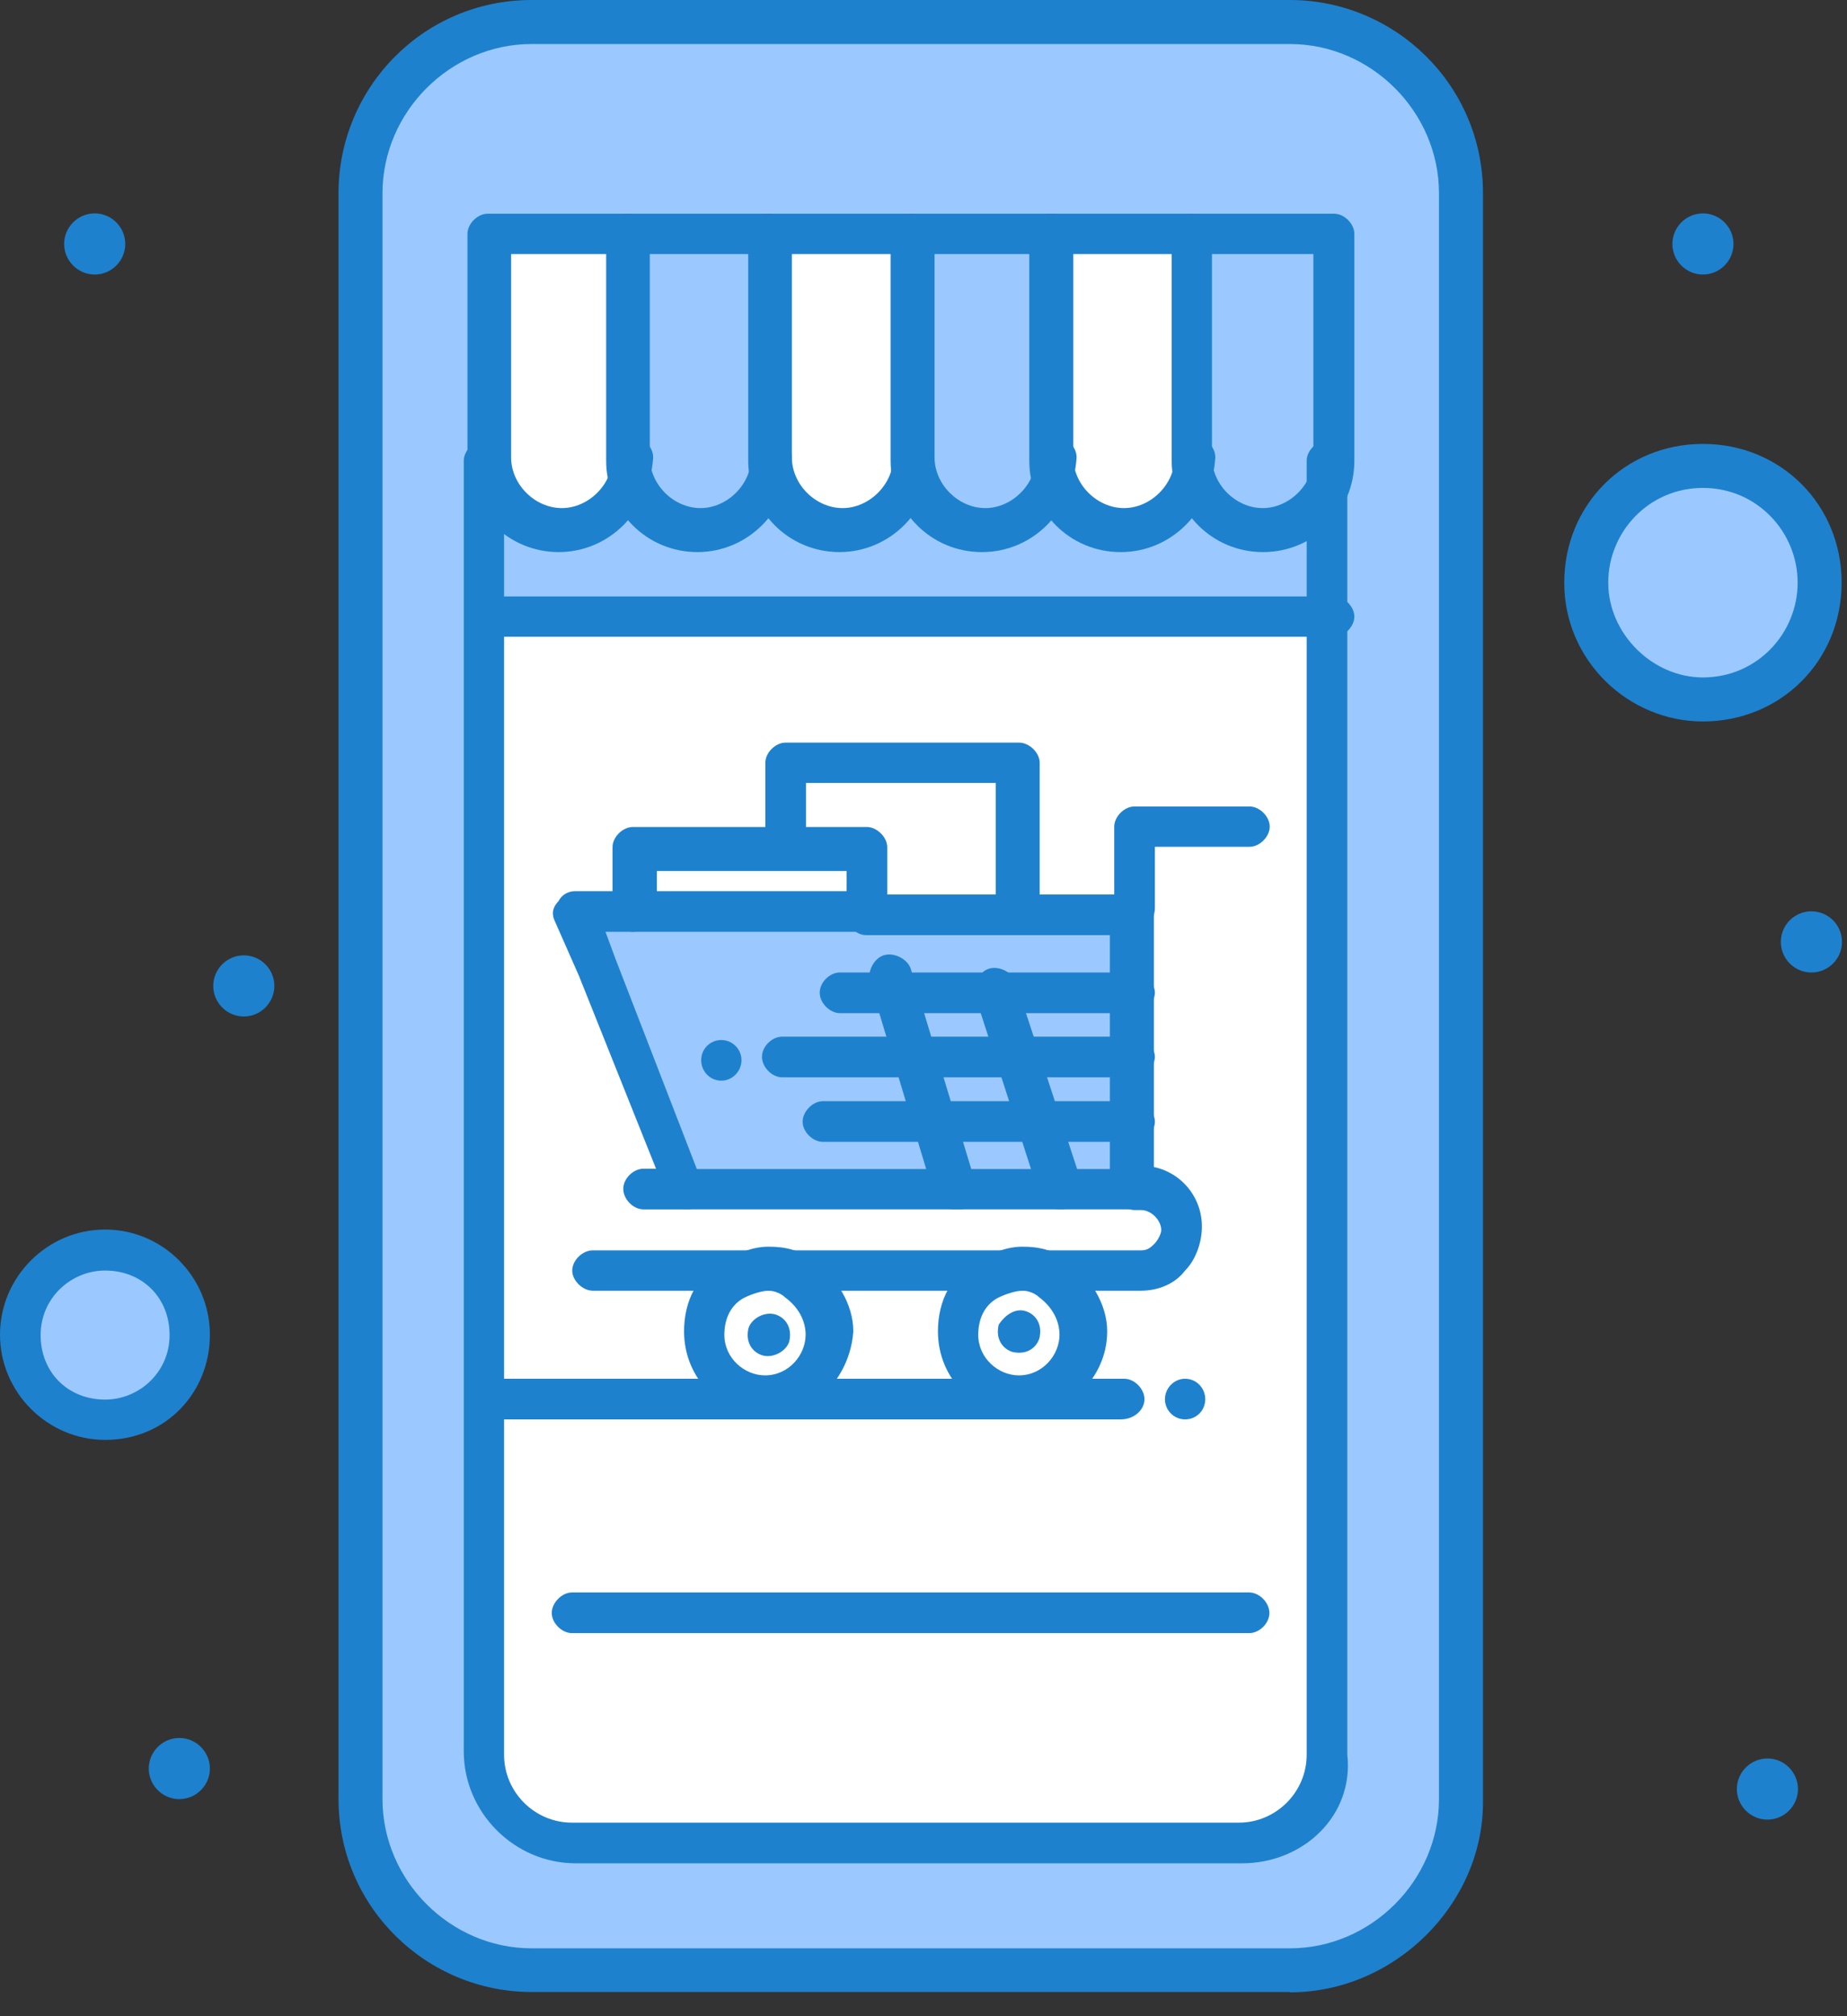 <svg width="55" height="60" viewBox="0 0 55 60" fill="none" xmlns="http://www.w3.org/2000/svg">
<rect x="0" y="0" width="55" height="60" fill="#333333" stroke="none"/>
<g clip-path="url(#clip0_386_134)">
<path d="M43.45 8.27V5.75C43.45 2.93 41.13 0.71 38.41 0.71H15.83C13.01 0.71 10.79 3.03 10.79 5.75V53.54C10.79 56.36 13.11 58.58 15.83 58.58H38.41C41.23 58.58 43.45 56.26 43.45 53.54V8.27Z" fill="#9BC9FF"/>
<path d="M14.52 18.35V52.23C14.52 53.74 15.729 54.95 17.239 54.95H37.099C38.609 54.95 39.819 53.74 39.819 52.23V18.35H14.52Z" fill="white"/>
<path d="M30.25 27.12H25.81H18.95H17.14L17.85 28.73L20.47 35.39H28.43H31.56H33.78V33.37V31.46V29.44V27.12H30.25Z" fill="#9BC9FF"/>
<path d="M50.71 13.91C52.6 13.91 54.14 15.44 54.14 17.34C54.14 19.24 52.61 20.77 50.71 20.77C48.81 20.77 47.28 19.24 47.28 17.34C47.28 15.44 48.81 13.91 50.71 13.91Z" fill="#9BC9FF"/>
<path d="M3.13 37.2C4.54 37.2 5.65 38.31 5.65 39.72C5.65 41.13 4.54 42.24 3.13 42.24C1.72 42.24 0.61 41.13 0.61 39.72C0.61 38.31 1.82 37.2 3.13 37.2Z" fill="#9BC9FF"/>
<path d="M29.44 38.11C29.74 37.91 30.05 37.81 30.45 37.81C30.85 37.81 31.16 37.91 31.46 38.11C31.96 38.41 32.37 39.02 32.37 39.72C32.37 40.73 31.56 41.64 30.46 41.64C29.45 41.64 28.54 40.83 28.54 39.72C28.54 39.01 28.94 38.41 29.45 38.11H29.44ZM30.55 39.02C30.25 38.92 29.84 39.12 29.74 39.42C29.64 39.72 29.84 40.13 30.14 40.23C30.44 40.33 30.84 40.13 30.95 39.83C31.15 39.53 30.95 39.12 30.55 39.02Z" fill="white"/>
<path d="M21.88 38.11C22.18 37.91 22.48 37.81 22.89 37.81C23.3 37.81 23.6 37.91 23.9 38.11C24.4 38.41 24.81 39.02 24.81 39.72C24.81 40.73 24 41.64 22.89 41.64C21.88 41.64 20.97 40.83 20.97 39.72C20.97 39.01 21.27 38.41 21.88 38.11ZM22.99 39.02C22.69 38.92 22.28 39.12 22.18 39.42C22.08 39.72 22.28 40.13 22.58 40.23C22.88 40.33 23.29 40.13 23.39 39.83C23.59 39.53 23.39 39.12 22.99 39.02Z" fill="white"/>
<path d="M25.81 25.2V27.12H18.95V25.2H23.29H25.81Z" fill="white"/>
<path d="M30.25 22.68V27.12H25.81V25.2H23.29V22.68H30.25Z" fill="white"/>
<path d="M39.719 13.71V18.35H14.52V13.71C14.52 14.92 15.43 15.83 16.64 15.83C17.849 15.83 18.759 14.92 18.759 13.71C18.759 14.92 19.669 15.83 20.88 15.83C22.09 15.83 23 14.92 23 13.71C23 14.92 23.91 15.83 25.119 15.83C26.329 15.83 27.239 14.92 27.239 13.71C27.239 14.92 28.149 15.83 29.36 15.83C30.47 15.83 31.48 14.92 31.48 13.71C31.48 14.92 32.389 15.83 33.599 15.83C34.809 15.83 35.719 14.92 35.719 13.71C35.719 14.92 36.63 15.83 37.84 15.83C38.849 15.83 39.76 14.82 39.76 13.71H39.719Z" fill="#9BC9FF"/>
<path d="M35.49 13.71V6.96H39.721V13.71C39.721 14.92 38.81 15.83 37.6 15.83C36.49 15.83 35.48 14.82 35.48 13.71H35.49Z" fill="#9BC9FF"/>
<path d="M27.12 13.71V6.96H31.36V13.71C31.36 14.92 30.45 15.83 29.24 15.83C28.03 15.83 27.12 14.82 27.12 13.71Z" fill="#9BC9FF"/>
<path d="M18.75 13.71V6.96H22.99V13.71C22.99 14.92 22.08 15.83 20.87 15.83C19.66 15.83 18.75 14.82 18.75 13.71Z" fill="#9BC9FF"/>
<path d="M27.12 6.96V13.71C27.12 14.92 26.21 15.83 25 15.83C23.79 15.83 22.88 14.92 22.88 13.71V6.96H27.11H27.12Z" fill="white"/>
<path d="M18.75 6.96V13.71C18.75 14.92 17.84 15.83 16.63 15.83C15.42 15.83 14.51 14.92 14.51 13.71V6.96H18.74H18.75Z" fill="white"/>
<path d="M35.49 6.96V13.71C35.49 14.92 34.58 15.83 33.37 15.83C32.16 15.83 31.25 14.92 31.25 13.71V6.96H35.49Z" fill="white"/>
<path d="M53.94 28.94C54.443 28.94 54.85 28.533 54.85 28.03C54.85 27.527 54.443 27.12 53.94 27.12C53.438 27.12 53.03 27.527 53.03 28.03C53.03 28.533 53.438 28.94 53.94 28.94Z" fill="#1E81CE"/>
<path d="M52.63 52.33C53.13 52.33 53.54 52.74 53.54 53.24C53.54 53.74 53.13 54.15 52.63 54.15C52.13 54.15 51.72 53.74 51.72 53.24C51.72 52.74 52.13 52.33 52.63 52.33Z" fill="#1E81CE"/>
<path d="M50.71 6.35C51.21 6.35 51.62 6.76 51.62 7.26C51.62 7.76 51.21 8.17 50.71 8.17C50.21 8.17 49.8 7.76 49.8 7.26C49.8 6.76 50.21 6.35 50.71 6.35Z" fill="#1E81CE"/>
<path d="M35.29 41.03C35.62 41.03 35.89 41.3 35.89 41.64C35.89 41.98 35.62 42.24 35.29 42.24C34.96 42.24 34.69 41.97 34.69 41.64C34.69 41.31 34.96 41.03 35.29 41.03Z" fill="#1E81CE"/>
<path d="M30.55 39.02C30.85 39.12 31.05 39.42 30.95 39.83C30.85 40.13 30.55 40.33 30.14 40.23C29.84 40.13 29.64 39.83 29.74 39.42C29.94 39.12 30.24 38.92 30.55 39.02Z" fill="#1E81CE"/>
<path d="M22.69 40.33C22.39 40.23 22.19 39.93 22.29 39.52C22.39 39.22 22.79 39.02 23.1 39.12C23.4 39.22 23.6 39.52 23.5 39.93C23.4 40.23 23 40.43 22.69 40.33Z" fill="#1E81CE"/>
<path d="M21.48 30.95C21.81 30.95 22.08 31.22 22.08 31.55C22.08 31.88 21.81 32.16 21.48 32.16C21.15 32.16 20.88 31.89 20.88 31.55C20.88 31.21 21.15 30.95 21.48 30.95Z" fill="#1E81CE"/>
<path d="M7.26 28.43C7.76 28.43 8.17 28.84 8.17 29.34C8.17 29.84 7.76 30.25 7.26 30.25C6.76 30.25 6.35 29.84 6.35 29.34C6.35 28.84 6.76 28.43 7.26 28.43Z" fill="#1E81CE"/>
<path d="M5.34 51.72C5.84 51.72 6.25 52.13 6.25 52.63C6.25 53.13 5.84 53.54 5.34 53.54C4.84 53.54 4.43 53.13 4.43 52.63C4.43 52.13 4.84 51.72 5.34 51.72Z" fill="#1E81CE"/>
<path d="M2.82 6.35C3.32 6.35 3.73 6.76 3.73 7.26C3.73 7.76 3.32 8.17 2.82 8.17C2.32 8.17 1.91 7.76 1.91 7.26C1.91 6.76 2.32 6.35 2.82 6.35Z" fill="#1E81CE"/>
<path d="M3.13 42.85C1.42 42.85 0 41.44 0 39.72C0 38 1.41 36.59 3.13 36.59C4.85 36.59 6.25 38 6.25 39.72C6.25 41.44 4.94 42.85 3.13 42.85ZM3.13 37.81C2.12 37.81 1.21 38.62 1.21 39.73C1.21 40.84 2.02 41.65 3.13 41.65C4.14 41.65 5.05 40.84 5.05 39.73C5.05 38.62 4.24 37.81 3.13 37.81Z" fill="#1E81CE"/>
<path d="M50.71 21.47C48.49 21.47 46.58 19.66 46.58 17.34C46.58 15.02 48.39 13.21 50.71 13.21C53.03 13.21 54.84 15.02 54.84 17.34C54.84 19.66 53.03 21.47 50.71 21.47ZM50.71 14.52C49.1 14.52 47.89 15.83 47.89 17.34C47.89 18.85 49.2 20.16 50.71 20.16C52.32 20.16 53.53 18.85 53.53 17.34C53.53 15.83 52.32 14.52 50.71 14.52Z" fill="#1E81CE"/>
<path d="M37 55.45H17.14C15.32 55.45 13.81 53.94 13.81 52.12V13.71C13.81 13.41 14.11 13.11 14.41 13.11C14.71 13.11 15.01 13.41 15.01 13.71V52.22C15.01 53.33 15.92 54.24 17.03 54.24H36.89C38 54.24 38.91 53.33 38.91 52.22V13.71C38.91 13.41 39.21 13.11 39.51 13.11C39.81 13.11 40.12 13.41 40.12 13.71V52.22C40.32 54.03 38.81 55.45 36.99 55.45H37Z" fill="#1E81CE"/>
<path d="M38.41 59.28H15.83C12.71 59.28 10.08 56.76 10.08 53.53V5.75C10.08 2.62 12.6 0 15.83 0H38.41C41.53 0 44.16 2.52 44.16 5.75V53.64C44.16 56.66 41.54 59.29 38.41 59.29V59.28ZM15.83 1.31C13.41 1.31 11.39 3.33 11.39 5.75V53.54C11.39 55.96 13.41 57.98 15.83 57.98H38.41C40.83 57.98 42.85 55.96 42.85 53.54V5.75C42.85 3.33 40.83 1.31 38.41 1.31H15.83Z" fill="#1E81CE"/>
<path d="M16.64 16.43C15.13 16.43 13.92 15.22 13.92 13.71V6.96C13.92 6.66 14.22 6.36 14.52 6.36H18.75C19.05 6.36 19.36 6.66 19.36 6.96C19.36 7.26 19.06 7.56 18.75 7.56H15.22V13.61C15.22 14.42 15.93 15.12 16.73 15.12C17.53 15.12 18.24 14.41 18.24 13.61C18.24 13.31 18.54 13 18.85 13C19.16 13 19.45 13.3 19.45 13.61C19.35 15.22 18.14 16.43 16.63 16.43H16.64Z" fill="#1E81CE"/>
<path d="M20.77 16.43C19.26 16.43 18.05 15.22 18.05 13.71V6.96C18.05 6.66 18.35 6.36 18.65 6.36H22.88C23.18 6.36 23.49 6.66 23.49 6.96C23.49 7.26 23.19 7.56 22.88 7.56H19.35V13.61C19.35 14.42 20.06 15.12 20.86 15.12C21.66 15.12 22.37 14.41 22.37 13.61C22.37 13.31 22.67 13 22.98 13C23.29 13 23.58 13.3 23.58 13.61C23.48 15.22 22.27 16.43 20.76 16.43H20.77Z" fill="#1E81CE"/>
<path d="M25 16.43C23.49 16.43 22.28 15.22 22.28 13.71V6.96C22.28 6.66 22.58 6.36 22.88 6.36H27.11C27.41 6.36 27.72 6.66 27.72 6.96C27.72 7.26 27.42 7.56 27.11 7.56H23.58V13.61C23.58 14.42 24.29 15.12 25.09 15.12C25.89 15.12 26.6 14.41 26.6 13.61C26.6 13.31 26.9 13 27.21 13C27.52 13 27.81 13.3 27.81 13.61C27.71 15.22 26.5 16.43 24.99 16.43H25Z" fill="#1E81CE"/>
<path d="M29.239 16.43C27.73 16.43 26.52 15.22 26.52 13.71V6.96C26.52 6.66 26.82 6.36 27.119 6.36H31.36C31.66 6.36 31.959 6.66 31.959 6.96C31.959 7.26 31.66 7.56 31.36 7.56H27.829V13.61C27.829 14.42 28.54 15.12 29.34 15.12C30.14 15.12 30.849 14.41 30.849 13.61C30.849 13.31 31.149 13 31.459 13C31.77 13 32.059 13.3 32.059 13.61C31.959 15.22 30.75 16.43 29.239 16.43Z" fill="#1E81CE"/>
<path d="M33.37 16.43C31.86 16.43 30.65 15.22 30.65 13.71V6.96C30.65 6.66 30.95 6.36 31.25 6.36H35.49C35.79 6.36 36.09 6.66 36.09 6.96C36.09 7.26 35.79 7.56 35.49 7.56H31.96V13.61C31.96 14.42 32.67 15.12 33.47 15.12C34.27 15.12 34.98 14.41 34.98 13.61C34.98 13.31 35.28 13 35.59 13C35.9 13 36.19 13.3 36.19 13.61C36.09 15.22 34.88 16.43 33.37 16.43Z" fill="#1E81CE"/>
<path d="M37.61 16.43C36.1 16.43 34.89 15.22 34.89 13.71V6.96C34.89 6.66 35.19 6.36 35.5 6.36H39.73C40.03 6.36 40.33 6.66 40.33 6.96V13.71C40.33 15.22 39.12 16.43 37.61 16.43ZM36.09 7.56V13.61C36.09 14.42 36.8 15.12 37.6 15.12C38.4 15.12 39.11 14.41 39.11 13.61V7.56H36.09Z" fill="#1E81CE"/>
<path d="M39.72 18.95H14.52C14.22 18.95 13.92 18.65 13.92 18.35C13.92 18.05 14.22 17.75 14.52 17.75H39.73C40.03 17.75 40.33 18.05 40.33 18.35C40.33 18.65 40.03 18.95 39.73 18.95H39.72Z" fill="#1E81CE"/>
<path d="M37.2 48.6H17.03C16.73 48.6 16.43 48.3 16.43 48C16.43 47.7 16.73 47.39 17.03 47.39H37.2C37.5 47.39 37.8 47.69 37.8 48C37.8 48.31 37.5 48.6 37.2 48.6Z" fill="#1E81CE"/>
<path d="M30.45 42.14C29.04 42.14 27.93 41.03 27.93 39.62C27.93 38.71 28.33 37.91 29.14 37.5C29.54 37.3 29.95 37.1 30.45 37.1C30.95 37.1 31.36 37.2 31.76 37.5C32.47 38 32.97 38.81 32.97 39.62C32.97 41.03 31.76 42.14 30.45 42.14ZM30.45 38.41C30.25 38.41 29.95 38.51 29.74 38.61C29.34 38.81 29.13 39.22 29.13 39.72C29.13 40.43 29.74 40.93 30.34 40.93C31.05 40.93 31.55 40.32 31.55 39.72C31.55 39.32 31.35 38.91 30.95 38.61C30.85 38.51 30.65 38.41 30.45 38.41Z" fill="#1E81CE"/>
<path d="M33.78 27.62C33.48 27.62 33.18 27.32 33.18 27.02V24.6C33.18 24.3 33.48 24 33.78 24H37.21C37.51 24 37.81 24.3 37.81 24.6C37.81 24.9 37.51 25.2 37.21 25.2H34.39V27.02C34.39 27.42 34.09 27.62 33.78 27.62Z" fill="#1E81CE"/>
<path d="M33.78 30.15H25.01C24.71 30.15 24.41 29.85 24.41 29.54C24.41 29.23 24.71 28.94 25.01 28.94H33.78C34.08 28.94 34.39 29.24 34.39 29.54C34.39 29.84 34.09 30.15 33.78 30.15Z" fill="#1E81CE"/>
<path d="M33.78 32.06H23.29C22.99 32.06 22.69 31.76 22.69 31.45C22.69 31.14 22.99 30.85 23.29 30.85H33.78C34.08 30.85 34.39 31.15 34.39 31.45C34.39 31.75 34.09 32.06 33.78 32.06Z" fill="#1E81CE"/>
<path d="M33.78 33.98H24.5C24.2 33.98 23.9 33.679 23.9 33.38C23.9 33.08 24.2 32.77 24.5 32.77H33.78C34.08 32.77 34.39 33.069 34.39 33.38C34.39 33.69 34.09 33.98 33.78 33.98Z" fill="#1E81CE"/>
<path d="M33.98 38.41H17.65C17.35 38.41 17.04 38.11 17.04 37.81C17.04 37.51 17.34 37.21 17.65 37.21H33.98C34.18 37.21 34.28 37.11 34.38 37.01C34.48 36.91 34.58 36.71 34.58 36.61C34.58 36.31 34.28 36.01 33.98 36.01H33.78C33.48 36.01 33.18 35.71 33.18 35.4C33.18 35.09 33.48 34.69 33.78 34.69H33.98C34.99 34.69 35.79 35.5 35.79 36.5C35.79 37 35.59 37.51 35.29 37.81C34.99 38.21 34.48 38.41 33.98 38.41Z" fill="#1E81CE"/>
<path d="M20.47 35.99H19.16C18.86 35.99 18.56 35.69 18.56 35.38C18.56 35.07 18.86 34.78 19.16 34.78H20.47C20.77 34.78 21.07 35.08 21.07 35.38C21.07 35.68 20.77 35.99 20.47 35.99Z" fill="#1E81CE"/>
<path d="M31.56 35.99C31.26 35.99 31.06 35.79 30.96 35.59L29.04 29.64C28.94 29.34 29.14 28.93 29.44 28.83C29.74 28.73 30.15 28.93 30.25 29.23L32.17 35.08C32.27 35.38 32.07 35.79 31.77 35.89C31.77 35.99 31.67 35.99 31.57 35.99H31.56Z" fill="#1E81CE"/>
<path d="M28.43 35.99C28.13 35.99 27.93 35.79 27.82 35.59L25.91 29.24C25.81 28.94 26.01 28.53 26.31 28.43C26.61 28.33 27.02 28.53 27.12 28.83L29.04 35.18C29.14 35.48 28.94 35.89 28.64 35.99H28.44H28.43Z" fill="#1E81CE"/>
<path d="M33.78 35.989H20.47C20.17 35.989 19.97 35.789 19.86 35.59L17.24 29.04L16.53 27.43C16.43 27.23 16.43 27.029 16.63 26.82C16.73 26.619 16.93 26.52 17.13 26.52H18.84C19.14 26.52 19.44 26.82 19.44 27.13C19.44 27.439 19.14 27.73 18.84 27.73H18.03L18.33 28.54L20.75 34.789H33.05V27.829H25.79C25.49 27.829 25.19 27.529 25.19 27.22C25.19 26.91 25.49 26.619 25.79 26.619H33.75C34.05 26.619 34.36 26.919 34.36 27.22V35.489C34.36 35.69 34.06 35.989 33.75 35.989H33.78Z" fill="#1E81CE"/>
<path d="M22.89 42.14C21.48 42.14 20.37 41.03 20.37 39.62C20.37 38.71 20.77 37.91 21.58 37.5C21.98 37.3 22.39 37.1 22.89 37.1C23.39 37.1 23.8 37.2 24.2 37.5C24.91 38 25.41 38.81 25.41 39.62C25.31 41.03 24.2 42.14 22.89 42.14ZM22.89 38.41C22.69 38.41 22.39 38.51 22.18 38.61C21.78 38.81 21.57 39.22 21.57 39.72C21.57 40.43 22.18 40.93 22.78 40.93C23.49 40.93 23.99 40.32 23.99 39.72C23.99 39.32 23.79 38.91 23.38 38.61C23.28 38.51 23.08 38.41 22.88 38.41H22.89Z" fill="#1E81CE"/>
<path d="M33.37 42.24H14.52C14.22 42.24 13.92 41.94 13.92 41.64C13.92 41.34 14.22 41.03 14.52 41.03H33.48C33.78 41.03 34.08 41.33 34.08 41.64C34.08 41.95 33.78 42.24 33.37 42.24Z" fill="#1E81CE"/>
<path d="M25.81 27.73H18.85C18.55 27.73 18.24 27.43 18.24 27.13V25.21C18.24 24.91 18.54 24.61 18.85 24.61H25.81C26.11 24.61 26.42 24.91 26.42 25.21V27.13C26.52 27.43 26.22 27.73 25.81 27.73ZM19.56 26.52H25.21V25.92H19.56V26.52Z" fill="#1E81CE"/>
<path d="M30.25 27.73C29.95 27.73 29.65 27.43 29.65 27.13V23.3H24V25.22C24 25.52 23.7 25.83 23.39 25.83C23.08 25.83 22.79 25.53 22.79 25.22V22.7C22.79 22.4 23.09 22.1 23.39 22.1H30.35C30.65 22.1 30.96 22.4 30.96 22.7V27.14C30.86 27.44 30.66 27.74 30.25 27.74V27.73Z" fill="#1E81CE"/>
</g>
<defs>
<clipPath id="clip0_386_134">
<rect width="54.85" height="59.28" fill="white"/>
</clipPath>
</defs>
</svg>
